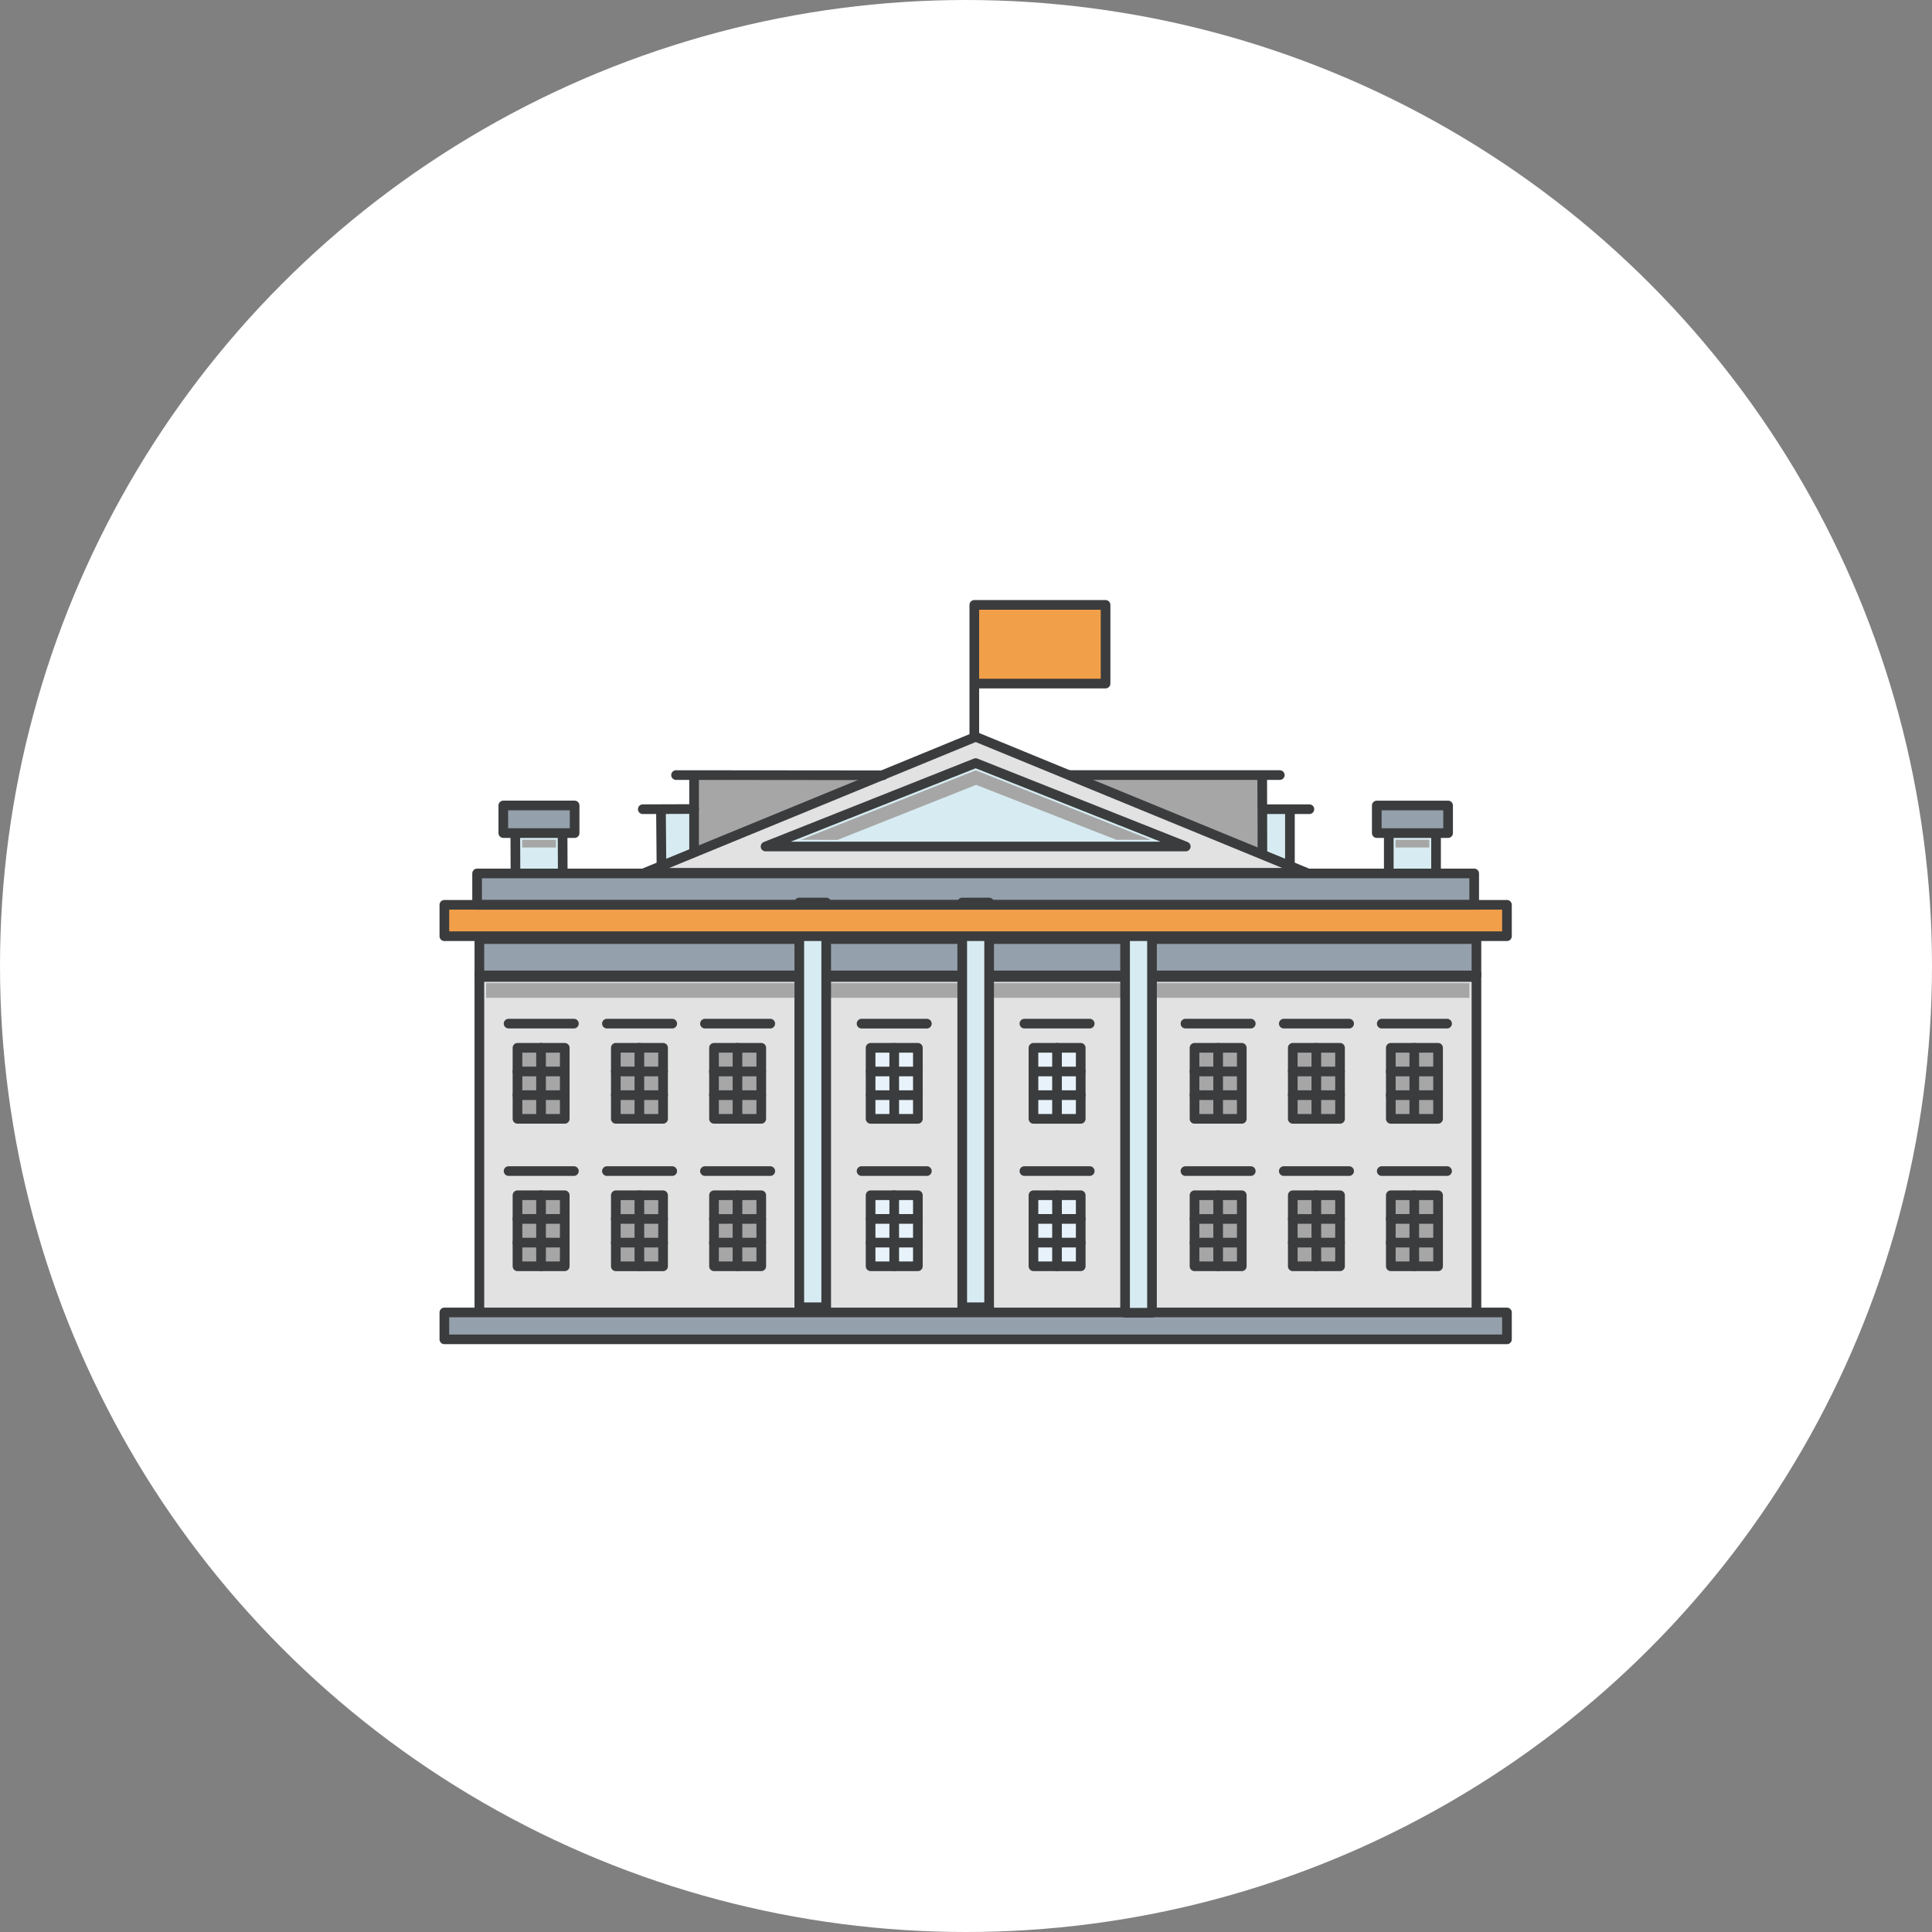 <?xml version="1.0" encoding="UTF-8"?>
<svg xmlns="http://www.w3.org/2000/svg" width="100" height="100" viewBox="0 0 100 100" fill="none">
  <rect x="0" y="0" width="100" height="100" fill="#808080" stroke="none"/>
  <circle cx="50" cy="50" r="50" fill="white"></circle>
  <path d="M34.234 42.074H35.714V44.497H34.234V42.074Z" fill="#D7ECF2"></path>
  <path fill-rule="evenodd" clip-rule="evenodd" d="M26.682 45.504L26.672 43.108H29.119L29.129 45.504" fill="#D7ECF2"></path>
  <path d="M26.682 45.504L26.672 43.108H29.119L29.129 45.504" stroke="#3B3C3D" stroke-width="0.5"></path>
  <path d="M26.051 41.691H29.742V43.12H26.051V41.691Z" fill="#94A0AC" stroke="#3B3C3D" stroke-width="0.5" stroke-linecap="round" stroke-linejoin="round"></path>
  <path fill-rule="evenodd" clip-rule="evenodd" d="M71.883 45.417V43.109H74.33V45.417" fill="#D7ECF2"></path>
  <path d="M71.883 45.417V43.109H74.33V45.417" stroke="#3B3C3D" stroke-width="0.5"></path>
  <path d="M71.262 41.692H74.953V43.121H71.262V41.692Z" fill="#94A0AC" stroke="#3B3C3D" stroke-width="0.5" stroke-linecap="round" stroke-linejoin="round"></path>
  <path d="M24.902 45.321H76.429V50.408H24.902V45.321Z" fill="#94A0AC"></path>
  <path d="M24.812 48.606V50.488H76.42V48.606H24.812Z" stroke="#3B3C3D" stroke-width="0.5" stroke-linecap="round" stroke-linejoin="round"></path>
  <path d="M24.812 50.569H76.421V67.964H24.812V50.569Z" fill="#E2E2E2" stroke="#3B3C3D" stroke-width="0.5"></path>
  <path d="M42.891 50.893H58.149V67.689H42.891V50.893Z" fill="#E2E2E2"></path>
  <path d="M23 67.932V69.324H78V67.932H23Z" fill="#94A0AC" stroke="#3B3C3D" stroke-width="0.5" stroke-linecap="round" stroke-linejoin="round"></path>
  <path d="M25.16 50.887H76.055V51.646H25.16V50.887Z" fill="#A6A6A6"></path>
  <path d="M49.805 46.713V67.664H51.197V46.713H49.805Z" fill="#D7ECF2" stroke="#3B3C3D" stroke-width="0.5" stroke-linecap="round" stroke-linejoin="round"></path>
  <path d="M41.371 46.713V67.664H42.764V46.713H41.371Z" fill="#D7ECF2" stroke="#3B3C3D" stroke-width="0.5" stroke-linecap="round" stroke-linejoin="round"></path>
  <path d="M58.234 47.103V67.945H59.627V47.103H58.234Z" fill="#D7ECF2" stroke="#3B3C3D" stroke-width="0.5" stroke-linecap="round" stroke-linejoin="round"></path>
  <path fill-rule="evenodd" clip-rule="evenodd" d="M35.941 40.178L45.137 40.206L35.968 44.123L35.941 40.178Z" fill="#A6A6A6"></path>
  <path fill-rule="evenodd" clip-rule="evenodd" d="M65.133 40.178L55.938 40.206L65.106 44.123L65.133 40.178Z" fill="#A6A6A6"></path>
  <path fill-rule="evenodd" clip-rule="evenodd" d="M66.809 41.956L65.078 41.873L65.132 44.123L66.89 44.818L66.809 41.956Z" fill="#D7ECF2"></path>
  <path d="M33.375 45.175L50.503 38.138L67.631 45.175H33.375Z" fill="#E2E2E2" stroke="#3B3C3D" stroke-width="0.5" stroke-linecap="round" stroke-linejoin="round"></path>
  <path d="M39.625 43.815L50.5 39.497L61.375 43.815H39.625Z" fill="#D7ECF2" stroke="#3B3C3D" stroke-width="0.5" stroke-linecap="round" stroke-linejoin="round"></path>
  <path d="M34.992 40.118L45.708 40.128" stroke="#3B3C3D" stroke-width="0.5" stroke-linecap="round" stroke-linejoin="round"></path>
  <path d="M35.926 40.118V44.242" stroke="#3B3C3D" stroke-width="0.5"></path>
  <path d="M66.242 40.118H55.363" stroke="#3B3C3D" stroke-width="0.5" stroke-linecap="round" stroke-linejoin="round"></path>
  <path d="M65.332 40.118L65.342 44.368" stroke="#3B3C3D" stroke-width="0.5"></path>
  <path d="M34.238 44.847L34.211 41.877" stroke="#3B3C3D" stroke-width="0.5"></path>
  <path d="M33.27 41.884L35.926 41.875" stroke="#3B3C3D" stroke-width="0.5" stroke-linecap="round" stroke-linejoin="round"></path>
  <path d="M66.766 45.294V41.877" stroke="#3B3C3D" stroke-width="0.5"></path>
  <path d="M67.774 41.884H65.445" stroke="#3B3C3D" stroke-width="0.5" stroke-linecap="round" stroke-linejoin="round"></path>
  <path d="M23 46.833V48.458H78V46.833H23Z" fill="#F29F4A" stroke="#3B3C3D" stroke-width="0.5" stroke-linecap="round" stroke-linejoin="round"></path>
  <path d="M71.519 60.615H74.9" stroke="#3B3C3D" stroke-width="0.5" stroke-linecap="round" stroke-linejoin="round"></path>
  <path d="M71.988 61.866V65.543H74.434V61.866H71.988Z" fill="#A6A6A6" stroke="#3B3C3D" stroke-width="0.5" stroke-linecap="round" stroke-linejoin="round"></path>
  <path d="M73.203 61.866V65.543" stroke="#3B3C3D" stroke-width="0.5" stroke-linecap="round" stroke-linejoin="round"></path>
  <path d="M71.984 63.091H74.431" stroke="#3B3C3D" stroke-width="0.5" stroke-linecap="round" stroke-linejoin="round"></path>
  <path d="M71.984 64.317H74.431" stroke="#3B3C3D" stroke-width="0.5" stroke-linecap="round" stroke-linejoin="round"></path>
  <path d="M66.914 61.866V65.543H69.36V61.866H66.914Z" fill="#A6A6A6" stroke="#3B3C3D" stroke-width="0.5" stroke-linecap="round" stroke-linejoin="round"></path>
  <path d="M68.133 61.866V65.543" stroke="#3B3C3D" stroke-width="0.5" stroke-linecap="round" stroke-linejoin="round"></path>
  <path d="M66.914 63.092H69.36" stroke="#3B3C3D" stroke-width="0.5" stroke-linecap="round" stroke-linejoin="round"></path>
  <path d="M66.914 64.318H69.36" stroke="#3B3C3D" stroke-width="0.5" stroke-linecap="round" stroke-linejoin="round"></path>
  <path d="M66.449 60.615H69.83" stroke="#3B3C3D" stroke-width="0.5" stroke-linecap="round" stroke-linejoin="round"></path>
  <path d="M61.828 61.866V65.543H64.274V61.866H61.828Z" fill="#A6A6A6" stroke="#3B3C3D" stroke-width="0.5" stroke-linecap="round" stroke-linejoin="round"></path>
  <path d="M63.051 61.866V65.543" stroke="#3B3C3D" stroke-width="0.5" stroke-linecap="round" stroke-linejoin="round"></path>
  <path d="M61.828 63.092H64.274" stroke="#3B3C3D" stroke-width="0.5" stroke-linecap="round" stroke-linejoin="round"></path>
  <path d="M61.828 64.317H64.274" stroke="#3B3C3D" stroke-width="0.5" stroke-linecap="round" stroke-linejoin="round"></path>
  <path d="M61.359 60.615H64.74" stroke="#3B3C3D" stroke-width="0.5" stroke-linecap="round" stroke-linejoin="round"></path>
  <path d="M71.519 52.983H74.9" stroke="#3B3C3D" stroke-width="0.5" stroke-linecap="round" stroke-linejoin="round"></path>
  <path d="M71.988 54.234V57.912H74.434V54.234H71.988Z" fill="#A6A6A6" stroke="#3B3C3D" stroke-width="0.5" stroke-linecap="round" stroke-linejoin="round"></path>
  <path d="M73.203 54.234V57.912" stroke="#3B3C3D" stroke-width="0.5" stroke-linecap="round" stroke-linejoin="round"></path>
  <path d="M71.984 55.459H74.431" stroke="#3B3C3D" stroke-width="0.5" stroke-linecap="round" stroke-linejoin="round"></path>
  <path d="M71.984 56.685H74.431" stroke="#3B3C3D" stroke-width="0.5" stroke-linecap="round" stroke-linejoin="round"></path>
  <path d="M66.914 54.234V57.912H69.36V54.234H66.914Z" fill="#A6A6A6" stroke="#3B3C3D" stroke-width="0.5" stroke-linecap="round" stroke-linejoin="round"></path>
  <path d="M68.133 54.234V57.912" stroke="#3B3C3D" stroke-width="0.5" stroke-linecap="round" stroke-linejoin="round"></path>
  <path d="M66.914 55.46H69.36" stroke="#3B3C3D" stroke-width="0.5" stroke-linecap="round" stroke-linejoin="round"></path>
  <path d="M66.914 56.686H69.36" stroke="#3B3C3D" stroke-width="0.5" stroke-linecap="round" stroke-linejoin="round"></path>
  <path d="M66.449 52.983H69.83" stroke="#3B3C3D" stroke-width="0.5" stroke-linecap="round" stroke-linejoin="round"></path>
  <path d="M61.828 54.234V57.911H64.274V54.234H61.828Z" fill="#A6A6A6" stroke="#3B3C3D" stroke-width="0.5" stroke-linecap="round" stroke-linejoin="round"></path>
  <path d="M63.051 54.234V57.911" stroke="#3B3C3D" stroke-width="0.5" stroke-linecap="round" stroke-linejoin="round"></path>
  <path d="M61.828 55.459H64.274" stroke="#3B3C3D" stroke-width="0.5" stroke-linecap="round" stroke-linejoin="round"></path>
  <path d="M61.828 56.685H64.274" stroke="#3B3C3D" stroke-width="0.5" stroke-linecap="round" stroke-linejoin="round"></path>
  <path d="M61.359 52.983H64.74" stroke="#3B3C3D" stroke-width="0.5" stroke-linecap="round" stroke-linejoin="round"></path>
  <path d="M36.488 60.615H39.869" stroke="#3B3C3D" stroke-width="0.5" stroke-linecap="round" stroke-linejoin="round"></path>
  <path d="M36.957 61.866V65.543H39.403V61.866H36.957Z" fill="#A6A6A6" stroke="#3B3C3D" stroke-width="0.5" stroke-linecap="round" stroke-linejoin="round"></path>
  <path d="M38.172 61.866V65.543" stroke="#3B3C3D" stroke-width="0.5" stroke-linecap="round" stroke-linejoin="round"></path>
  <path d="M36.953 63.092H39.399" stroke="#3B3C3D" stroke-width="0.5" stroke-linecap="round" stroke-linejoin="round"></path>
  <path d="M36.953 64.317H39.399" stroke="#3B3C3D" stroke-width="0.5" stroke-linecap="round" stroke-linejoin="round"></path>
  <path d="M31.875 61.867V65.544H34.321V61.867H31.875Z" fill="#A6A6A6" stroke="#3B3C3D" stroke-width="0.5" stroke-linecap="round" stroke-linejoin="round"></path>
  <path d="M33.094 61.867V65.544" stroke="#3B3C3D" stroke-width="0.5" stroke-linecap="round" stroke-linejoin="round"></path>
  <path d="M31.875 63.092H34.321" stroke="#3B3C3D" stroke-width="0.5" stroke-linecap="round" stroke-linejoin="round"></path>
  <path d="M31.875 64.318H34.321" stroke="#3B3C3D" stroke-width="0.5" stroke-linecap="round" stroke-linejoin="round"></path>
  <path d="M31.414 60.615H34.794" stroke="#3B3C3D" stroke-width="0.5" stroke-linecap="round" stroke-linejoin="round"></path>
  <path d="M26.785 61.866V65.543H29.231V61.866H26.785Z" fill="#A6A6A6" stroke="#3B3C3D" stroke-width="0.5" stroke-linecap="round" stroke-linejoin="round"></path>
  <path d="M28.004 61.866V65.543" stroke="#3B3C3D" stroke-width="0.5" stroke-linecap="round" stroke-linejoin="round"></path>
  <path d="M26.785 63.091H29.231" stroke="#3B3C3D" stroke-width="0.5" stroke-linecap="round" stroke-linejoin="round"></path>
  <path d="M26.785 64.317H29.231" stroke="#3B3C3D" stroke-width="0.5" stroke-linecap="round" stroke-linejoin="round"></path>
  <path d="M26.324 60.614H29.705" stroke="#3B3C3D" stroke-width="0.5" stroke-linecap="round" stroke-linejoin="round"></path>
  <path d="M36.488 52.983H39.869" stroke="#3B3C3D" stroke-width="0.5" stroke-linecap="round" stroke-linejoin="round"></path>
  <path d="M36.957 54.234V57.911H39.403V54.234H36.957Z" fill="#A6A6A6" stroke="#3B3C3D" stroke-width="0.5" stroke-linecap="round" stroke-linejoin="round"></path>
  <path d="M38.172 54.233V57.911" stroke="#3B3C3D" stroke-width="0.5" stroke-linecap="round" stroke-linejoin="round"></path>
  <path d="M36.953 55.459H39.399" stroke="#3B3C3D" stroke-width="0.5" stroke-linecap="round" stroke-linejoin="round"></path>
  <path d="M36.953 56.685H39.399" stroke="#3B3C3D" stroke-width="0.5" stroke-linecap="round" stroke-linejoin="round"></path>
  <path d="M31.875 54.233V57.911H34.321V54.233H31.875Z" fill="#A6A6A6" stroke="#3B3C3D" stroke-width="0.5" stroke-linecap="round" stroke-linejoin="round"></path>
  <path d="M33.094 54.233V57.911" stroke="#3B3C3D" stroke-width="0.5" stroke-linecap="round" stroke-linejoin="round"></path>
  <path d="M31.875 55.459H34.321" stroke="#3B3C3D" stroke-width="0.5" stroke-linecap="round" stroke-linejoin="round"></path>
  <path d="M31.875 56.685H34.321" stroke="#3B3C3D" stroke-width="0.5" stroke-linecap="round" stroke-linejoin="round"></path>
  <path d="M31.414 52.983H34.794" stroke="#3B3C3D" stroke-width="0.5" stroke-linecap="round" stroke-linejoin="round"></path>
  <path d="M26.785 54.234V57.911H29.231V54.234H26.785Z" fill="#A6A6A6" stroke="#3B3C3D" stroke-width="0.5" stroke-linecap="round" stroke-linejoin="round"></path>
  <path d="M28.004 54.234V57.911" stroke="#3B3C3D" stroke-width="0.5" stroke-linecap="round" stroke-linejoin="round"></path>
  <path d="M26.785 55.459H29.231" stroke="#3B3C3D" stroke-width="0.5" stroke-linecap="round" stroke-linejoin="round"></path>
  <path d="M26.785 56.685H29.231" stroke="#3B3C3D" stroke-width="0.5" stroke-linecap="round" stroke-linejoin="round"></path>
  <path d="M26.324 52.983H29.705" stroke="#3B3C3D" stroke-width="0.5" stroke-linecap="round" stroke-linejoin="round"></path>
  <path d="M53.023 60.614H56.404" stroke="#3B3C3D" stroke-width="0.5" stroke-linecap="round" stroke-linejoin="round"></path>
  <path d="M53.492 61.865V65.542H55.938V61.865H53.492Z" fill="#E7F2FA" stroke="#3B3C3D" stroke-width="0.5" stroke-linecap="round" stroke-linejoin="round"></path>
  <path d="M54.711 61.866V65.543" stroke="#3B3C3D" stroke-width="0.5" stroke-linecap="round" stroke-linejoin="round"></path>
  <path d="M53.492 63.091H55.938" stroke="#3B3C3D" stroke-width="0.5" stroke-linecap="round" stroke-linejoin="round"></path>
  <path d="M53.492 64.317H55.938" stroke="#3B3C3D" stroke-width="0.5" stroke-linecap="round" stroke-linejoin="round"></path>
  <path d="M53.023 52.983H56.404" stroke="#3B3C3D" stroke-width="0.5" stroke-linecap="round" stroke-linejoin="round"></path>
  <path d="M53.492 54.234V57.912H55.938V54.234H53.492Z" fill="#E7F2FA" stroke="#3B3C3D" stroke-width="0.5" stroke-linecap="round" stroke-linejoin="round"></path>
  <path d="M54.711 54.234V57.912" stroke="#3B3C3D" stroke-width="0.5" stroke-linecap="round" stroke-linejoin="round"></path>
  <path d="M53.492 55.46H55.938" stroke="#3B3C3D" stroke-width="0.5" stroke-linecap="round" stroke-linejoin="round"></path>
  <path d="M53.492 56.685H55.938" stroke="#3B3C3D" stroke-width="0.5" stroke-linecap="round" stroke-linejoin="round"></path>
  <path d="M44.594 60.614H47.974" stroke="#3B3C3D" stroke-width="0.5" stroke-linecap="round" stroke-linejoin="round"></path>
  <path d="M45.062 61.865V65.542H47.509V61.865H45.062Z" fill="#E7F2FA" stroke="#3B3C3D" stroke-width="0.5" stroke-linecap="round" stroke-linejoin="round"></path>
  <path d="M46.285 61.866V65.543" stroke="#3B3C3D" stroke-width="0.5" stroke-linecap="round" stroke-linejoin="round"></path>
  <path d="M45.066 63.091H47.513" stroke="#3B3C3D" stroke-width="0.5" stroke-linecap="round" stroke-linejoin="round"></path>
  <path d="M45.066 64.317H47.513" stroke="#3B3C3D" stroke-width="0.5" stroke-linecap="round" stroke-linejoin="round"></path>
  <path d="M44.594 52.984H47.974" stroke="#3B3C3D" stroke-width="0.5" stroke-linecap="round" stroke-linejoin="round"></path>
  <path d="M45.062 54.235V57.912H47.509V54.235H45.062Z" fill="#E7F2FA" stroke="#3B3C3D" stroke-width="0.5" stroke-linecap="round" stroke-linejoin="round"></path>
  <path d="M46.285 54.235V57.912" stroke="#3B3C3D" stroke-width="0.5" stroke-linecap="round" stroke-linejoin="round"></path>
  <path d="M45.066 55.46H47.513" stroke="#3B3C3D" stroke-width="0.5" stroke-linecap="round" stroke-linejoin="round"></path>
  <path d="M45.066 56.686H47.513" stroke="#3B3C3D" stroke-width="0.5" stroke-linecap="round" stroke-linejoin="round"></path>
  <path d="M24.695 45.209V46.833H76.304V45.209H24.695Z" stroke="#3B3C3D" stroke-width="0.5" stroke-linecap="round" stroke-linejoin="round"></path>
  <path fill-rule="evenodd" clip-rule="evenodd" d="M50.43 38.096V31.309H57.224V35.381H50.43" fill="#F29F4A"></path>
  <path d="M50.43 38.096V31.309H57.224V35.381H50.43" stroke="#3B3C3D" stroke-width="0.5" stroke-linecap="round" stroke-linejoin="round"></path>
  <path d="M27.027 43.467H28.776V43.867H27.027V43.467Z" fill="#A6A6A6"></path>
  <path d="M72.231 43.467H73.979V43.867H72.231V43.467Z" fill="#A6A6A6"></path>
  <path fill-rule="evenodd" clip-rule="evenodd" d="M41.449 43.469L50.507 39.87L59.564 43.469H57.784L50.526 40.624L43.35 43.472L41.449 43.469Z" fill="#A6A6A6"></path>
</svg>

